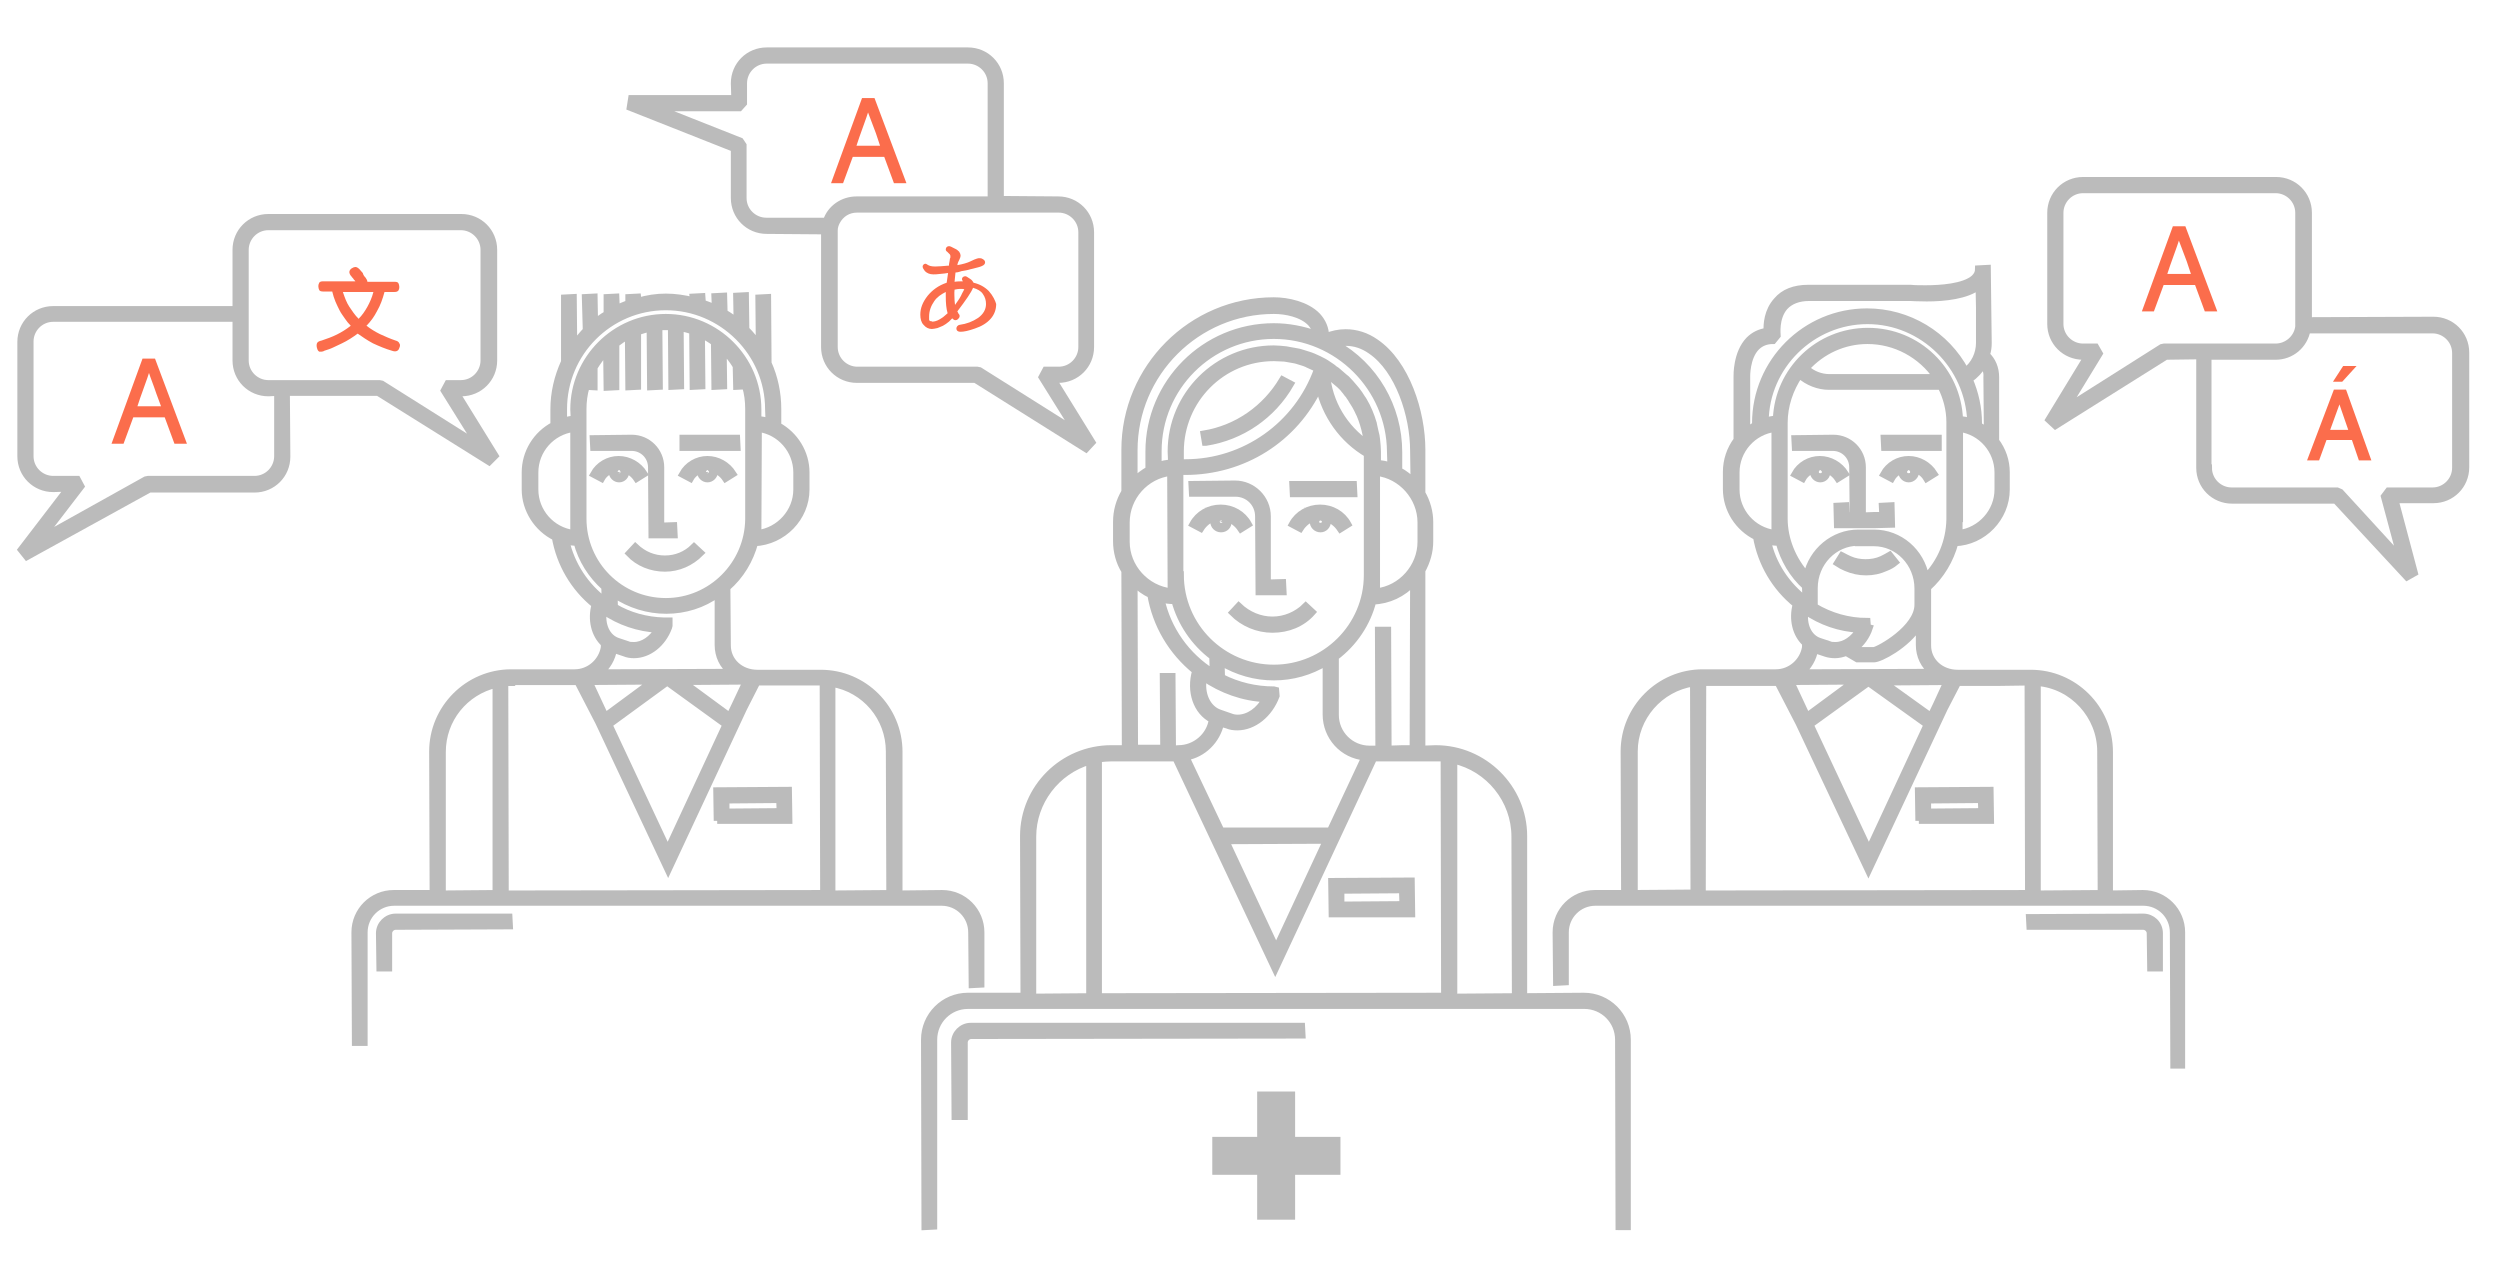 <?xml version="1.0" encoding="utf-8"?>
<!-- Generator: Adobe Illustrator 24.1.3, SVG Export Plug-In . SVG Version: 6.00 Build 0)  -->
<svg version="1.1" id="Layer_1" xmlns="http://www.w3.org/2000/svg" xmlns:xlink="http://www.w3.org/1999/xlink" x="0px" y="0px"
	 viewBox="0 0 540.3 273" style="enable-background:new 0 0 540.3 273;" xml:space="preserve">
<style type="text/css">
	.st0{fill:#BBBBBB;stroke:#BBBBBB;stroke-width:1.5;stroke-miterlimit:10;}
	.st1{fill:#FB6D4C;}
	.st2{fill:#BBBBBB;}
</style>
<g>
	<path class="st0" d="M504.8,108.1l-22.4,0c-3.9,0-7-3.1-7-7V76.9l-7.3,0.1l-23.9,15l-1.4-1.3l8.4-13.8l-1,0.1c-3.9,0-7-3.1-7-7V46
		c0-3.9,3.1-7,7-7h41.7c3.9,0,7,3.1,7,7v23.3l27-0.1c3.9,0,7,3.1,7,7v24.8c0,3.9-3.1,7-7,7h-8.3l4.2,15.8l-1.6,0.9L504.8,108.1z
		 M477.3,101.1c0,2.8,2.3,5,5,5h22.8l0.7,0.3l13.1,14.3l-3.6-13.4l0.9-1.2l9.5,0c2.8,0,5-2.3,5-5V76.3c0-2.8-2.3-5-5-5h-27.1
		c-0.6,3.3-3.4,5.7-6.8,5.7h-14.6V101.1z M450.2,41c-2.8,0-5,2.3-5,5V70c0,2.8,2.3,5,5,5h2.7l0.8,1.4l-7.2,11.8l20.7-13.1l0.5-0.1
		l24.1,0c2.5,0,4.7-1.9,5-4.4l0-0.3c0-0.1,0-0.2,0-0.3V46c0-2.8-2.3-5-5-5H450.2z"/>
	<path class="st0" d="M4.6,118.8l10.2-13.3l-3.3,0.1c-3.9,0-7-3.1-7-7V73.9c0-3.9,3.1-7,7-7H51L51,54c0-3.9,3.1-7,7-7h41.7
		c3.9,0,7,3.1,7,7v23.9c0,3.9-3.1,7-7,7h-1.1l8.4,13.6l-1.3,1.3l-24-15l-19.8,0L62,98.7c0,3.9-3.1,7-7,7H32.3L5.8,120.3L4.6,118.8z
		 M11.5,68.8c-2.8,0-5,2.3-5,5v24.8c0,2.8,2.3,5,5,5h5.2l0.8,1.5l-8.6,11.2l22.6-12.6l0.5-0.1l23,0c2.8,0,5-2.3,5-5V84.8L58,84.9
		c-3.9,0-7-3.1-7-7v-9.1L11.5,68.8z M58,49c-2.8,0-5,2.3-5,5v23.9c0,2.8,2.3,5,5,5H82l0.5,0.1l20.8,13.1l-7.3-11.7l0.8-1.5l2.8,0
		c2.8,0,5-2.3,5-5V54c0-2.8-2.3-5-5-5H58z"/>
	<path class="st0" d="M210.8,82l-25.6,0c-3.9,0-7-3.1-7-7V50.2c0-0.1,0-0.2,0-0.3l-12.5-0.1c-3.9,0-7-3.1-7-7V32.1l-22.5-8.9
		l0.3-1.9l22.3,0l-0.1-3.3c0-3.9,3.1-7,7-7h43.5c3.9,0,7,3.1,7,7v24.8c0,0.1,0,0.2,0,0.3l12.5,0.1c3.9,0,7,3.1,7,7V75
		c0,3.9-3.1,7-7,7h-1.1l8.4,13.6l-1.3,1.4L210.8,82z M185.2,45.2c-1.9,0-3.5,1-4.4,2.7c-0.3,0.6-0.5,1.2-0.5,1.9c0,0.3,0,0.4,0,0.5
		V75c0,2.8,2.3,5,5,5h25.9l0.5,0.1l20.8,13.1l-7.3-11.7l0.8-1.5l2.8,0c2.8,0,5-2.3,5-5V50.2c0-2.8-2.3-5-5-5H185.2z M160,30.5
		l0.6,0.9l0,11.4c0,2.8,2.3,5,5,5h13c0.9-2.8,3.6-4.6,6.5-4.6h29.1c0-0.2,0-0.3,0-0.4V18c0-2.8-2.3-5-5-5h-43.5c-2.8,0-5,2.3-5,5
		v4.3l-0.9,1l-18,0L160,30.5z"/>
	<path class="st0" d="M140.9,115.6l-0.1-14.6c0-2.4-1.9-4.3-4.3-4.3h-8.2l-0.1-1.9l8.3-0.1c3.5,0,6.3,2.8,6.3,6.3v12.7l2.8-0.1
		l0.1,2H140.9z"/>
	<polygon class="st0" points="147.6,96.7 147.6,94.7 159.2,94.7 159.3,96.7 	"/>
	<path class="st0" d="M152.9,103.5c-0.8,0-1.5-0.7-1.5-1.5c0-0.2,0.1-0.4,0.2-0.6c-1,0.4-1.9,1.1-2.4,2l-1.7-0.9
		c1.1-2,3.2-3.2,5.4-3.2c2.2,0,4.3,1.2,5.5,3.1l-1.6,1c-0.6-0.9-1.5-1.6-2.6-2c0.2,0.1,0.2,0.3,0.2,0.6
		C154.4,102.8,153.7,103.5,152.9,103.5z M152.9,101.6c-0.2,0-0.4,0.2-0.4,0.4c0,0.2,0.2,0.3,0.4,0.3c0.2,0,0.4-0.1,0.4-0.3
		C153.2,101.8,153.1,101.6,152.9,101.6z"/>
	<path class="st0" d="M133.8,103.5c-0.8,0-1.5-0.7-1.5-1.5c0-0.2,0-0.4,0.1-0.6c-1,0.4-1.9,1.1-2.4,2l-1.7-0.9
		c1.1-2,3.2-3.2,5.4-3.2c2.2,0,4.3,1.2,5.5,3.1l-1.6,1c-0.6-0.9-1.5-1.6-2.6-2c0.2,0.1,0.2,0.3,0.2,0.6
		C135.3,102.8,134.6,103.5,133.8,103.5z M133.8,101.6c-0.2,0-0.4,0.2-0.4,0.4c0,0.2,0.2,0.3,0.4,0.3c0.2,0,0.4-0.1,0.4-0.3
		C134.1,101.8,134,101.6,133.8,101.6z"/>
	<path class="st0" d="M143.7,122.8c-2.9,0-5.7-1.1-7.7-3.2l1.3-1.4c1.8,1.7,4,2.6,6.4,2.6c2.4,0,4.6-0.9,6.3-2.6l1.4,1.3
		C149.3,121.6,146.6,122.8,143.7,122.8z"/>
	<path class="st0" d="M155,177.4l-0.1-6.5l15.5-0.1l0.1,6.5H155z M156.9,175.5l11.7-0.1l-0.1-2.6l-11.6,0.1V175.5z"/>
	<path class="st0" d="M76.8,225.3l-0.1-23.8c0-4.7,3.8-8.4,8.4-8.4h8.5l-0.1-30.7c0-9.3,7.6-17,17-17h13.7c3.2,0,5.9-2.4,6.4-5.5
		l0-0.8c-2.1-1.9-2.9-5.2-2-8.4c-4.6-3.7-7.6-8.9-8.6-14.6c-3.9-1.9-6.5-6-6.5-10.3v-3.7c0-4.3,2.4-8.2,6.2-10.2l0-3.4
		c0-3.6,0.8-7,2.3-10.3l0-13.8l1.9-0.1l0.1,10.6c0.7-1.3,1.7-2.4,2.7-3.5l-0.2-7.1l1.9-0.1l0.1,5.7c0.7-0.7,1.6-1.4,2.7-2l0-3.6
		l1.9-0.1l0.1,2.6c0.8-0.5,1.8-0.9,2.7-1.2l0-1.3l1.9-0.1l0.1,0.9c2-0.6,4-0.9,6-0.9c2,0,4,0.3,6,0.8l-0.1-0.8l1.9-0.1l0.1,1.4
		c0.9,0.3,1.9,0.7,2.8,1.1l-0.1-2.5l1.9-0.1l0.1,3.6c1.1,0.6,2,1.3,2.8,1.9l-0.1-5.5l1.9-0.1l0.1,7.3c1.1,1.1,2.1,2.3,2.9,3.6
		L164,64.4l1.9-0.1l0.1,14.2c1.4,3.1,2.1,6.5,2.1,9.9V92c3.7,2,6.1,5.9,6.1,10.1v3.7c0,6.1-5,11.2-11.1,11.5c-1,3.7-3,7.1-6,9.7
		l0.1,12.5c0,3.4,2.8,6,6.5,6h13.7c9.3,0,16.9,7.6,16.9,17v30.7l9.3-0.1c4.7,0,8.4,3.8,8.4,8.4v11.2l-1.9,0.1l-0.1-11.3
		c0-3.6-2.9-6.5-6.5-6.5H85.2c-3.6,0-6.5,2.9-6.5,6.5v23.8H76.8z M179.9,193.2l12.4-0.1l-0.1-30.7c0-7.3-5.2-13.5-12.4-14.7V193.2z
		 M110.6,147.5c-0.5,0-1,0-1.5,0.1l0.1,45.6l68.8-0.1l-0.1-45.7l-0.2,0c-0.1,0-0.3,0-0.4,0h-13.7l-2.9,5.7l-16.3,34.9l-15-31.9
		l-4.6-8.9c-0.2,0.1-0.3,0.1-0.4,0.1H110.6z M107.2,147.9c-6.8,1.6-11.6,7.6-11.6,14.6v30.7l11.6-0.1L107.2,147.9z M131.6,156.6
		l12.7,27.1l12.6-27.1l-12.7-9.2l0,0L131.6,156.6z M130.8,154.8l10.3-7.6l-13.8,0.1L130.8,154.8z M157.7,154.8l1.2-2.5l2.4-5.1
		l-13.8,0.1L157.7,154.8z M132.6,140.3c-0.3,2-1.4,3.8-2.9,5.1l28.4-0.1c-1.9-1.4-2.9-3.6-2.9-5.9v-11.1c-3.3,2.4-7.2,3.6-11.2,3.6
		c-4,0-7.9-1.2-11.3-3.5l0.1,2.8c3.2,1.9,6.9,2.9,10.7,3h1.1l0,1l-0.1,0.4c-1.3,3.5-4.3,5.9-7.5,5.9c-0.7,0-1.4-0.1-2.1-0.4
		l-2.1-0.7L132.6,140.3z M130.4,132c-0.5,3,0.7,5.8,3.1,6.6l2.1,0.7c0.4,0.2,0.9,0.2,1.4,0.2c2,0,4-1.4,5.2-3.5
		C138,135.8,133.9,134.4,130.4,132z M126.7,83.5c-0.5,1.6-0.7,3.3-0.7,4.9v23.7c0,9.9,8,17.9,17.9,17.9c9.8,0,17.8-8,17.9-17.8
		l0-23.8c0-1.7-0.2-3.4-0.7-5l-1.9,0.1l-0.1-4.4c-0.8-1.3-1.7-2.5-2.8-3.5l0.1,7.8l-1.9,0.1l-0.1-9.5c-0.8-0.6-1.8-1.2-2.8-1.7
		l0.1,11.1l-1.9,0.1l-0.1-12c-0.9-0.3-1.8-0.5-2.7-0.7l0.1,12.6l-1.9,0.1l-0.1-12.9c-0.1,0-0.2,0-0.3,0c-0.3,0-0.7,0-1,0
		c-0.5,0-0.9,0-1.4,0.1l0.1,12.8l-1.9,0.1l-0.1-12.7c-0.8,0.2-1.8,0.5-2.7,0.8l0,11.8l-1.9,0.1l-0.1-11.1c-0.9,0.5-1.8,1.1-2.7,1.8
		l0,9.3l-1.9,0.1l-0.1-7.9c-1,1.1-1.9,2.3-2.7,3.6l0,4.2L126.7,83.5z M122.3,116.9c1.2,5.2,4.2,9.8,8.5,13l-0.1-3
		c-2.9-2.6-5-5.9-6-9.7c0,0-0.1,0-0.1,0C123.9,117.2,123.1,117.1,122.3,116.9z M163.8,115.3c4.7-0.6,8.4-4.7,8.4-9.5v-3.7
		c0-4.8-3.6-8.9-8.3-9.5L163.8,115.3z M124,92.6c-4.8,0.6-8.4,4.7-8.4,9.5v3.7c0,4.8,3.6,8.9,8.4,9.5L124,92.6z M143.9,66.3
		c-12.2,0-22.1,9.9-22.1,22.1v2.7c0.7-0.3,1.5-0.5,2.3-0.5l-0.1-2.1c0-10.9,8.9-19.9,19.9-19.9c10.9,0,19.9,8.9,19.9,19.9v2.2
		c0.8,0,1.6,0.2,2.4,0.4l-0.1-2.7C166.1,76.3,156.1,66.3,143.9,66.3z"/>
	<path class="st0" d="M82.1,209.2l-0.1-7.5c0-1.9,1.6-3.5,3.5-3.5H110l0.1,1.9l-24.6,0.1c-0.8,0-1.5,0.7-1.5,1.5v7.5H82.1z"/>
	<polygon class="st0" points="407.3,96.7 407.2,94.7 418.9,94.7 418.9,96.7 	"/>
	<path class="st0" d="M412.5,103.5c-0.8,0-1.5-0.7-1.5-1.5c0-0.2,0-0.4,0.2-0.6c-1,0.4-1.9,1.1-2.4,2l-1.7-0.9
		c1.1-2,3.2-3.2,5.4-3.2c2.2,0,4.3,1.2,5.5,3.1l-1.6,1c-0.6-1-1.5-1.7-2.6-2c0.2,0.1,0.2,0.4,0.2,0.6
		C414,102.8,413.3,103.5,412.5,103.5z M412.5,101.6c-0.2,0-0.4,0.2-0.4,0.4c0,0.2,0.2,0.3,0.4,0.3c0.2,0,0.4-0.1,0.4-0.3
		C412.9,101.8,412.7,101.6,412.5,101.6z"/>
	<path class="st0" d="M393.4,103.5c-0.8,0-1.5-0.7-1.5-1.5c0-0.2,0-0.4,0.1-0.6c-1,0.4-1.9,1.1-2.4,2l-1.7-0.9
		c1.1-2,3.2-3.2,5.4-3.2c2.2,0,4.3,1.2,5.5,3.1l-1.6,1c-0.6-0.9-1.5-1.6-2.6-2c0.2,0.1,0.2,0.3,0.2,0.6
		C394.9,102.8,394.2,103.5,393.4,103.5z M393.4,101.6c-0.2,0-0.4,0.2-0.4,0.4c0,0.2,0.2,0.3,0.4,0.3c0.2,0,0.4-0.1,0.4-0.3
		C393.8,101.8,393.6,101.6,393.4,101.6z"/>
	<path class="st0" d="M403.3,123.6c-1.5,0-2.9-0.3-4.3-0.9c-0.7-0.3-1.3-0.6-1.9-1l1-1.6c0.6,0.3,1.1,0.6,1.6,0.8
		c1.1,0.5,2.3,0.7,3.5,0.7c1.2,0,2.4-0.2,3.5-0.7c0.6-0.3,1.2-0.6,1.7-0.9l1.2,1.5c-0.6,0.5-1.3,0.9-2.1,1.2
		C406.2,123.3,404.8,123.6,403.3,123.6z"/>
	<path class="st0" d="M414.7,177.4l-0.1-6.5l15.5-0.1l0.1,6.5H414.7z M416.6,175.5l11.7-0.1l-0.1-2.6l-11.6,0.1V175.5z"/>
	<path class="st0" d="M469.8,230.2l-0.1-28.7c0-3.6-2.9-6.5-6.5-6.5H344.8c-3.6,0-6.5,2.9-6.5,6.5v10.7l-1.9,0.1l-0.1-10.8
		c0-4.7,3.8-8.4,8.4-8.4h6.4l-0.1-30.7c0-9.3,7.6-17,17-17h15.8c3.2,0,5.9-2.4,6.4-5.5l0-0.9c-2.1-1.9-2.9-5.2-2-8.4
		c-4.6-3.7-7.6-8.9-8.6-14.6c-3.9-1.9-6.5-5.9-6.5-10.3v-3.7c0-2.5,0.8-4.9,2.3-6.9l0-13.8c0-0.2-0.1-5,2.6-7.8
		c1.1-1.1,2.4-1.7,3.9-1.9c-0.1-1.5,0.1-4.4,2.1-6.6c1.5-1.8,3.8-2.7,6.8-2.7h22.1c0.9,0.1,2.2,0.1,3.3,0.1c3,0,8.3-0.3,10.5-2.3
		c0.6-0.6,0.9-1.2,0.9-2l1.9-0.1l0.1,8.4l0.1,7.7c0,0.9-0.1,1.7-0.4,2.6c1.3,1.2,2,2.9,2,4.8l0,13.8c1.5,2,2.3,4.3,2.3,6.8v3.7
		c0,6.1-5,11.3-11.1,11.5c-1,3.7-3,7.1-5.9,9.7l0,12.5c0,3.4,2.8,6,6.5,6h15.8c9.3,0,17,7.6,17,17v30.7l7.2-0.1
		c4.7,0,8.4,3.8,8.4,8.4v28.7H469.8z M440.4,193.2l13.7-0.1l-0.1-30.7c0-7.7-6-14.3-13.7-14.9V193.2z M368,147.5l-0.1,45.7l70.5-0.1
		l-0.1-45.7l-6.9,0.1h-8.3l-2.9,5.6l-16.4,35l-15-31.8l-4.6-8.9c-0.2,0.1-0.3,0.1-0.4,0.1h-15.8v-0.1L368,147.5z M366,147.6
		c-7.3,1.1-12.8,7.4-12.8,14.8v30.7l12.9-0.1L366,147.6z M391.2,156.6l12.7,27.1l12.6-27.1l-12.7-9.1L391.2,156.6z M390.5,154.8
		l10.3-7.6l-13.8,0.1L390.5,154.8z M417.3,154.8l1.2-2.5l2.3-5l-13.8,0.1L417.3,154.8z M392.2,140.3c-0.3,2-1.4,3.8-2.9,5.1
		l28.4-0.1c-1.9-1.4-2.9-3.6-2.9-5.9v-4.3c-2.8,4.4-8.5,7.3-9.8,7.3h-3.6l-2.4-1.4c-0.8,0.3-1.6,0.5-2.4,0.5c-0.7,0-1.4-0.1-2-0.3
		l-2.1-0.7L392.2,140.3z M401.6,117.2c-5.2,0-9.5,4.4-9.5,9.9v4c3.5,2.1,7.4,3.2,11.4,3.2l0.1,1.3l0.4,0.1c-0.6,1.8-1.7,3.3-3.1,4.4
		l1,0.5l3.1,0c1.2-0.2,9.5-4.8,9.5-9.9v-3.5c0-5.5-4.3-9.9-9.5-9.9H401.6z M390.1,132c-0.5,3,0.7,5.8,3.1,6.6l2.1,0.7
		c0.4,0.2,0.9,0.2,1.4,0.2c2,0,4-1.4,5.2-3.5C397.6,135.8,393.6,134.4,390.1,132z M382,116.9c1.1,5.1,4.1,9.6,8.3,12.8l-0.1-2.7
		l0.1-0.2c-2.9-2.6-4.8-5.9-5.8-9.6c0,0-0.1,0-0.1,0C383.5,117.2,382.8,117.1,382,116.9z M405,115.2c5.5,0,10.2,4,11.2,9.6
		c3.3-3.4,5.1-7.8,5.2-12.5V91.2c0-2.7-0.7-5.3-1.9-7.7l-24.2,0c-2.3,0-4.6-0.9-6.4-2.5c-2.1,3.1-3.3,6.7-3.3,10.4v20.7
		c0,4.4,1.8,8.9,4.9,12.3c1.1-5.3,5.8-9.2,11.1-9.2H405z M423.4,112.1l0,0.2v3c4.7-0.6,8.4-4.7,8.4-9.5v-3.7c0-4.8-3.6-8.9-8.3-9.5
		V112.1z M383.6,92.6c-4.8,0.6-8.4,4.7-8.4,9.5v3.7c0,4.8,3.6,8.9,8.4,9.5L383.6,92.6z M391,64.3c-2.3,0-4.1,0.7-5.3,2
		c-2.1,2.4-1.6,6.1-1.6,6.2l-0.9,1.1c-1.5,0-2.7,0.5-3.6,1.4c-2.2,2.2-2.1,6.4-2.1,6.4v11.9c0.5-0.5,1.2-1,1.9-1.4l0-0.4
		c0-13.3,10.8-24.1,24.1-24.1c8.9,0,17.1,4.9,21.3,12.8c1.9-1.4,3-3.7,3-6.1v-7.6l-0.1-4.7c-2.6,2.1-7.5,2.6-11.3,2.6
		c-2,0-3.4-0.1-3.5-0.1L391,64.3z M428.6,78.8c-0.7,1.2-1.7,2.3-3,3.2c1.3,3,2,6.2,2,9.5V92c0.7,0.3,1.3,0.8,1.9,1.2l-0.1-11.7
		C429.5,80.5,429.2,79.6,428.6,78.8z M403.6,69.3c-12,0-22,9.8-22.1,21.8c0.7-0.3,1.5-0.5,2.4-0.5c0.4-10.6,9.1-19,19.8-19
		c10.7,0,19.4,8.4,19.8,19.1c0.8,0,1.6,0.2,2.4,0.4C425.5,79.1,415.6,69.3,403.6,69.3z M403.6,73.6c-5.1,0-9.9,2.2-13.3,6
		c1.4,1.3,3.2,2,5.1,2h23.2C415.2,76.6,409.6,73.6,403.6,73.6z"/>
	<path class="st0" d="M405.3,113.4h-4.7l-3.5,0l-0.1-4l1.9-0.1l0.1,2.2l1.5-0.1l-0.1-10.4c0-2.4-1.9-4.3-4.3-4.3H388l-0.1-1.9
		l8.3-0.1c3.5,0,6.3,2.8,6.3,6.3v10.5l2.6-0.1l1.8,0l-0.1-2l1.9-0.1l0.1,4L405.3,113.4L405.3,113.4L405.3,113.4z"/>
	<path class="st0" d="M464.8,209.2l-0.1-7.5c0-0.8-0.7-1.5-1.5-1.5h-24.5l-0.1-1.9l24.6-0.1c1.9,0,3.5,1.5,3.5,3.5v7.5H464.8z"/>
	<path class="st0" d="M272.1,127.9l-0.1-16.3c0-2.8-2.2-5-5-5h-9.3l-0.1-1.9l9.3-0.1c3.8,0,7,3.1,7,7V126l3.3-0.1l0.1,2H272.1z"/>
	<polygon class="st0" points="279.5,106.7 279.4,104.7 292.5,104.7 292.6,106.7 	"/>
	<path class="st0" d="M285.4,114.3c-0.9,0-1.6-0.7-1.6-1.6c0-0.3,0.1-0.6,0.3-0.9c-1.3,0.4-2.4,1.3-3.1,2.4l-1.7-0.9
		c1.2-2.2,3.5-3.5,6-3.5c2.5,0,4.8,1.3,6,3.5l-1.6,1c-0.8-1.2-1.9-2-3.2-2.4c0.3,0.2,0.4,0.5,0.4,0.8
		C286.9,113.6,286.2,114.3,285.4,114.3z M285.4,112.5c-0.2,0-0.3,0.1-0.3,0.3c0,0.2,0.2,0.2,0.3,0.2c0.1,0,0.3-0.1,0.3-0.2
		C285.7,112.6,285.5,112.5,285.4,112.5z"/>
	<path class="st0" d="M263.9,114.3c-0.9,0-1.6-0.7-1.6-1.6c0-0.3,0.1-0.6,0.3-0.9c-1.3,0.4-2.4,1.3-3.1,2.4l-1.7-0.9
		c1.2-2.2,3.5-3.5,6-3.5c2.5,0,4.8,1.3,6,3.5l-1.6,1c-0.8-1.2-1.9-2-3.2-2.4c0.3,0.2,0.4,0.5,0.4,0.8
		C265.5,113.6,264.8,114.3,263.9,114.3z M263.9,112.5c-0.2,0-0.3,0.1-0.3,0.3c0.1,0.2,0.2,0.2,0.3,0.2c0.1,0,0.3-0.1,0.3-0.2
		C264.2,112.6,264.1,112.5,263.9,112.5z"/>
	<path class="st0" d="M275,136c-3.2,0-6.3-1.3-8.6-3.6l1.3-1.4c2,1.9,4.6,3,7.3,3c2.7,0,5.3-1.1,7.2-3l1.4,1.3
		C281.4,134.8,278.3,136,275,136z"/>
	<path class="st0" d="M260.2,93.8c7.2-1.2,13.3-5.5,17-11.7l1.7,0.9c-3.9,6.8-10.6,11.4-18.3,12.6l-0.1,0L260.2,93.8z"/>
	<path class="st0" d="M287.9,197.5l-0.1-7l17.2-0.1l0.1,7.1H287.9z M289.8,195.6l13.4-0.1l-0.1-3.2l-13.3,0.1V195.6z"/>
	<path class="st0" d="M349.9,265.1l-0.1-40.4c0-4.1-3.3-7.4-7.4-7.4H209.2c-4.1,0-7.4,3.3-7.4,7.4v40.3l-1.9,0.1l-0.1-40.4
		c0-5.2,4.2-9.4,9.4-9.4h12.1l-0.1-34.6c0-10.4,8.5-18.9,19-18.9h3l-0.1-38.4c-1.2-1.9-1.8-4.2-1.8-6.4v-4.2c0-2.3,0.6-4.5,1.8-6.5
		l0-9.1c0-17.7,14.4-32.2,32.2-32.2c3,0,7.1,0.9,9.4,3.3c1.1,1.2,1.8,2.7,1.8,4.5c1.4-0.6,2.9-0.9,4.3-0.9c2.3,0,4.5,0.7,6.5,2.1
		c6.6,4.5,10,15,10,23.2v9.4c1.1,1.9,1.7,4.1,1.7,6.2v4.2c0,2.2-0.6,4.3-1.7,6.3l0,38.6l3-0.1c10.4,0,19,8.5,19,18.9v34.7l13-0.1
		c5.2,0,9.4,4.2,9.4,9.4v40.4H349.9z M314.2,215.5l13.3-0.1l-0.1-34.6c0-7.9-5.6-14.8-13.2-16.5V215.5z M240.2,163.8
		c-0.9,0-1.8,0.1-2.8,0.2l0,51.4l74.8-0.1l-0.1-51.5c-0.6,0-1.2,0-1.8,0h-13.4l-21.3,45.6l-21.5-45.6l-6.7,0H240.2z M235.5,164.5
		c-7.2,2.1-12.3,8.8-12.3,16.3v34.7l12.3-0.1L235.5,164.5z M275.8,205l10.9-23.4l-21.8,0.1L275.8,205z M263.8,156.3
		c-0.8,3.7-3.8,6.7-7.5,7.3l7.6,16l23.6,0l7.5-16c-4.8-0.4-8.4-4.4-8.4-9.2v-11.3c-3.4,2.1-7.3,3.2-11.3,3.2c-4,0-7.9-1.1-11.4-3.2
		l0.1,3.3c3.5,1.8,7.4,2.7,11.3,2.7l0.4,0.1l0.1,1.2c-1.5,4-4.9,6.7-8.4,6.7c-0.8,0-1.5-0.1-2.2-0.4L263.8,156.3z M299.9,136.2
		l0.1,25.7l3.1-0.1h2.3l0.1-36c-2.3,2.5-5.4,4-8.8,4.1c-1.2,4.8-4.1,9.1-8.1,12.1l0,12.5c0,4.1,3.3,7.4,7.4,7.4h2l-0.1-25.7H299.9z
		 M253.3,146.3l0.1,15.6l1.3-0.1c3.6,0,6.8-2.7,7.3-6.3c-3.4-1.7-4.9-6.1-3.6-10.5c-5.2-4.2-8.6-10-9.7-16.5
		c-1.4-0.6-2.6-1.5-3.6-2.6l0.1,35.9l0.2-0.1h6.1l-0.1-15.5H253.3z M260.1,146.4c-0.7,3.5,0.8,6.8,3.5,7.7l2.3,0.8
		c0.5,0.2,1,0.3,1.6,0.3c2.3,0,4.7-1.6,6-4.2C268.7,150.8,264,149.1,260.1,146.4z M250.9,129.4c1.4,6.6,5.5,12.4,11.3,16l-0.1-3.5
		c-4-3-6.9-7.3-8.2-12.1c-0.1,0-0.1,0-0.2,0C252.8,129.8,251.8,129.7,250.9,129.4z M255.1,124.2c0,11.2,9.1,20.2,20.2,20.2
		c11.1,0,20.2-9,20.2-20.1v-24.3l0-1.9c-5.3-3.1-9.1-8.4-10.4-14.5c-5.3,11.3-16.4,18.3-29,18.3c-0.3,0-0.6,0-0.8,0l-0.3,0V124.2z
		 M297.5,124.2l0,3.7c5.4-0.6,9.6-5.4,9.6-10.8v-4.2c0-5.4-4.2-10.2-9.6-10.8V124.2z M253,102.1c-5.4,0.6-9.6,5.3-9.6,10.8v4.2
		c0,5.5,4.3,10.2,9.7,10.8L253,102.1z M290.9,74c-0.7,0-1.5,0.1-2.3,0.3c8.5,4.7,13.7,13.7,13.7,23.4v4c1.2,0.6,2.3,1.5,3.3,2.5
		l-0.1-6.8c0-7.6-3.2-17.5-9.2-21.6C294.6,74.6,292.8,74,290.9,74z M275.3,67.1c-16.6,0-30.2,13.5-30.2,30.2v6.7
		c0.9-1,2-1.8,3.2-2.5l0-3.9c0-14.9,12.1-27,27-27c3.1,0,6.3,0.6,9.3,1.7c-0.2-1-0.7-1.8-1.3-2.5C281.4,67.8,277.9,67.1,275.3,67.1z
		 M275.3,72.5c-13.8,0-25,11.2-25,25v3.2c0.8-0.4,1.8-0.6,2.9-0.6l-0.1-2.5c0-12.3,10-22.2,22.2-22.2c0.8,0,1.7,0.1,2.7,0.2
		c0.2,0,0.4,0.1,0.5,0.1c0.8,0.1,1.5,0.3,2.2,0.4c0.3,0.1,0.5,0.1,0.7,0.2c0.9,0.3,1.7,0.5,2.4,0.8c0.9,0.4,1.6,0.7,2.3,1.1l0.5,0.3
		l0.6,0.4c0.4,0.3,0.8,0.5,1.1,0.8c0.2,0.2,0.5,0.3,0.7,0.5c0.5,0.4,1,0.9,1.5,1.3l0.5,0.4c0.6,0.6,1.1,1.2,1.7,1.9
		c0.1,0.1,0.5,0.6,0.5,0.6c0.4,0.5,0.8,1.1,1.1,1.6c0.2,0.3,0.3,0.4,0.4,0.6c0.9,1.5,1.6,3.2,2.1,4.9l0.1,0.5
		c0.2,0.8,0.3,1.5,0.5,2.2l0.1,0.7c0.1,1,0.2,1.9,0.2,2.7v2.6c1,0,2,0.2,2.9,0.6l-0.1-3.2C300.4,83.8,289.1,72.5,275.3,72.5z
		 M275.3,77.3c-11.2,0-20.2,9.1-20.2,20.3v2.4c0.2,0,0.5,0,0.7,0c0.1,0,0.3,0,0.4,0c12.8,0,24.2-8.1,28.5-20.1l0-0.3l0,0.1
		c-0.7-0.4-1.3-0.6-1.9-0.9l-0.4-0.2c-0.7-0.3-1.2-0.4-1.8-0.6c-0.2-0.1-0.4-0.1-0.7-0.2c-0.6-0.1-1.1-0.2-1.7-0.3l-0.6-0.1
		C276.9,77.4,276.1,77.3,275.3,77.3z M286.7,80.9c0.5,6.1,3.8,11.6,8.9,15.1c-0.2-0.7-0.2-1.3-0.3-1.9l0-0.3l-0.1,0
		c-0.3-1.4-0.7-2.8-1.3-4.2l-0.2-0.4c-0.2-0.5-0.5-1-0.7-1.4l-0.3-0.5c-0.3-0.5-0.6-0.9-0.8-1.3c-0.2-0.2-0.3-0.5-0.5-0.7
		c-0.3-0.3-0.5-0.7-0.8-1c-0.2-0.3-0.4-0.5-0.6-0.7c-0.3-0.3-0.6-0.6-1-0.9c0,0-0.5-0.4-0.6-0.5C287.8,81.6,287.3,81.2,286.7,80.9z"
		/>
	<path class="st0" d="M206.4,241.3l-0.1-16c0-1.9,1.6-3.5,3.5-3.5h71.5l0.1,1.9l-71.5,0.1c-0.8,0-1.5,0.7-1.5,1.5v16H206.4z"/>
</g>
<path class="st1" d="M33.5,77.5h-2.7l-6.7,18.4h2.6l2.1-5.7h6.8l2.1,5.7h2.7L33.5,77.5z M34.8,87.8h-5.1l0.6-1.8
	c0.8-2.3,1.5-4.1,1.9-5.4c0.3,1,0.9,2.4,1.6,4.5L34.8,87.8z"/>
<path class="st1" d="M189,21.2h-2.7l-6.7,18.4h2.6l2.1-5.7h6.8l2.1,5.7h2.7L189,21.2z M190.2,31.5h-5.1l0.6-1.8
	c0.8-2.3,1.5-4.1,1.9-5.4c0.4,1,0.9,2.4,1.7,4.5L190.2,31.5z"/>
<path class="st1" d="M472.3,48.9h-2.7l-6.7,18.4h2.6l2.1-5.7h6.8l2.1,5.7h2.7L472.3,48.9z M473.5,59.2h-5.1l0.6-1.8
	c0.8-2.3,1.5-4.1,1.9-5.4c0.4,1,0.9,2.4,1.7,4.5L473.5,59.2z"/>
<path class="st1" d="M213.7,62.9c-0.9-0.9-2-1.5-3.3-1.8c-0.2-0.4-0.5-0.7-0.7-0.8c-0.7-0.5-0.9-0.6-1.1-0.6c-0.4,0-0.7,0.3-0.7,0.6
	c0,0.2,0.1,0.3,0.2,0.5c0,0,0,0,0,0c-0.5,0-1.2,0-1.8,0.1c0-0.3,0.1-0.7,0.1-1c0-0.3,0.1-0.7,0.1-1c0.3,0,0.7-0.1,1-0.2l0.3-0.1
	c0.6-0.1,1.3-0.2,1.9-0.4c0.5-0.1,0.8-0.2,1.2-0.3c0.1,0,0.3-0.1,0.4-0.1c0.4-0.1,0.7-0.2,0.9-0.3c0.5-0.2,0.7-0.5,0.7-0.8
	c0-0.2-0.1-0.5-0.5-0.7c-0.3-0.2-0.5-0.2-0.8-0.2c-0.1,0-0.5,0-1.9,0.7c-0.6,0.3-1.6,0.6-2.8,0.8c0.1-0.6,0.3-0.9,0.4-1.1
	c0.2-0.4,0.3-0.7,0.3-1c0-0.2-0.1-0.5-0.3-0.8c-0.2-0.2-0.5-0.5-1-0.7c-0.6-0.3-0.9-0.5-1.2-0.5c-0.4,0-0.7,0.3-0.7,0.7
	c0,0.2,0.1,0.4,0.3,0.5c0.3,0.3,0.5,0.5,0.6,0.6c0.1,0.2,0.1,0.3,0.1,0.3c0,0.1,0,0.1,0,0.2l0,0.1c0,0.1,0,0.1-0.1,0.3
	c0,0.2-0.1,0.6-0.2,1.2l0,0.3c-1.2,0.1-2.2,0.2-3,0.2c-0.9,0-1.3-0.2-1.5-0.3c-0.2-0.1-0.4-0.3-0.6-0.3c-0.3,0-0.6,0.3-0.6,0.6
	c0,0.3,0.2,0.6,0.5,1c0.4,0.4,1,0.7,1.8,0.7c0.3,0,0.8,0,1.5-0.1l1-0.1c0.2,0,0.4-0.1,0.7-0.1c-0.1,0.8-0.2,1.5-0.3,2.1
	c-1.8,0.6-3.1,1.6-4.1,2.8c-1.1,1.4-1.6,2.7-1.6,4.1c0,0.9,0.2,1.7,0.7,2.2c0.5,0.6,1.1,0.9,1.8,0.9c0.3,0,0.7-0.1,1.2-0.2
	c0.3-0.1,0.7-0.3,1.2-0.5c0.4-0.2,0.8-0.5,1.3-0.9c0.2-0.2,0.4-0.4,0.7-0.7c0.2,0.2,0.4,0.4,0.7,0.4c0.2,0,0.4-0.1,0.5-0.2l0.1-0.1
	c0.1-0.1,0.3-0.3,0.3-0.6c0-0.2-0.1-0.4-0.3-0.6c0-0.1-0.1-0.2-0.2-0.4c1.9-2.5,3-4.1,3.4-5.1c1,0.3,1.7,0.7,2.1,1.3
	c0.5,0.7,0.7,1.4,0.7,2.2c0,1.2-0.6,2.2-1.7,3c-1.2,0.8-2.5,1.3-4,1.5c-0.5,0.1-0.7,0.5-0.7,0.8c0,0.1,0,0.7,0.9,0.7
	c0.7,0,1.7-0.2,3.1-0.7c1.5-0.5,2.6-1.2,3.4-2.1c0.8-0.9,1.2-2,1.2-3.2C215.1,65,214.6,63.9,213.7,62.9z M208.4,62.5
	c-0.1,0.3-0.4,0.7-0.7,1.4c-0.4,0.8-0.9,1.4-1.3,2c0-0.3-0.1-0.6-0.1-1c0-0.7-0.1-1.5,0-2.3C207.2,62.4,207.8,62.4,208.4,62.5z
	 M201.1,69.4c-0.1,0-0.1,0-0.2-0.1c-0.1-0.1-0.1-0.2-0.1-0.3c0-0.1,0-0.3,0-0.6c0-1.2,0.4-2.3,1.1-3.3c0.6-0.9,1.5-1.5,2.5-2
	c0,0,0,0,0,0.1V64c0,1.5,0.1,2.7,0.4,3.7c-0.2,0.2-0.5,0.4-0.7,0.6c-0.3,0.3-0.7,0.5-1,0.7c-0.3,0.2-0.6,0.3-0.9,0.4
	c-0.3,0.1-0.5,0.1-0.6,0.1l-0.2,0C201.4,69.4,201.2,69.4,201.1,69.4z"/>
<g>
	<path class="st1" d="M79,60c0.2,0.3,0.4,0.6,0.4,0.9h5.9c0.4,0,0.7,0.1,0.8,0.3s0.2,0.5,0.2,0.8c0,0.4-0.1,0.6-0.2,0.8
		c-0.2,0.2-0.4,0.3-0.8,0.3h-2.2c-0.4,1.5-0.9,2.9-1.6,4.1c-0.6,1.2-1.4,2.3-2.3,3.2c0.9,0.7,1.9,1.3,2.9,1.8c1.1,0.5,2.2,1,3.4,1.4
		c0.4,0.1,0.7,0.3,0.8,0.6c0.2,0.2,0.2,0.6,0,1c-0.2,0.7-0.8,0.9-1.6,0.6c-1.4-0.4-2.8-1-4.1-1.6c-1.3-0.7-2.3-1.4-3.3-2.1
		c-0.5,0.4-1,0.7-1.6,1.1s-1.2,0.7-1.8,1c-0.6,0.3-1.3,0.6-1.9,0.9c-0.6,0.3-1.3,0.5-1.9,0.7C70,75.9,69.7,76,69.5,76
		c-0.2,0-0.4,0-0.5,0c-0.1-0.1-0.2-0.1-0.3-0.3c-0.1-0.1-0.1-0.3-0.2-0.5c-0.1-0.4-0.1-0.7,0-1c0.1-0.3,0.5-0.5,1-0.6
		c1.2-0.4,2.3-0.8,3.3-1.3c1-0.5,2-1.1,3-1.9c-0.5-0.5-0.9-1-1.3-1.6s-0.8-1.1-1.1-1.7c-0.3-0.6-0.6-1.2-0.9-1.9
		c-0.3-0.7-0.5-1.4-0.7-2.2h-2c-0.4,0-0.7-0.1-0.8-0.3c-0.1-0.2-0.2-0.5-0.2-0.8c0-0.4,0.1-0.6,0.2-0.8c0.1-0.2,0.4-0.3,0.8-0.3h7
		c-0.1-0.2-0.3-0.3-0.4-0.5c-0.1-0.2-0.3-0.3-0.4-0.5c-0.4-0.4-0.5-0.8-0.5-1c0-0.3,0.2-0.6,0.5-0.8c0.3-0.2,0.6-0.3,0.8-0.3
		c0.3,0,0.6,0.2,0.9,0.5c0.2,0.2,0.4,0.5,0.7,0.8C78.5,59.4,78.7,59.7,79,60z M74.1,63.1c0.4,1.2,0.8,2.3,1.4,3.2
		c0.6,0.9,1.2,1.8,2,2.6c0.8-0.8,1.4-1.7,1.9-2.6s1-2,1.3-3.2H74.1z"/>
</g>
<g>
	<path class="st1" d="M507.1,84.4l-0.1-0.2h-2.6l-5.8,15.3h2.6l1.6-4.4h5.5l1.5,4.4h2.7L507.1,84.4z M507.5,92.9h-3.9l2-5.5
		L507.5,92.9z"/>
	<polygon class="st1" points="509.3,79.1 506.4,79.1 504.2,82.5 506.2,82.5 	"/>
</g>
<polygon class="st2" points="289.7,245.7 279.9,245.7 279.9,235.9 271.7,235.9 271.7,245.7 262,245.7 262,253.9 271.7,253.9 
	271.7,263.6 279.9,263.6 279.9,253.9 289.7,253.9 "/>
</svg>
